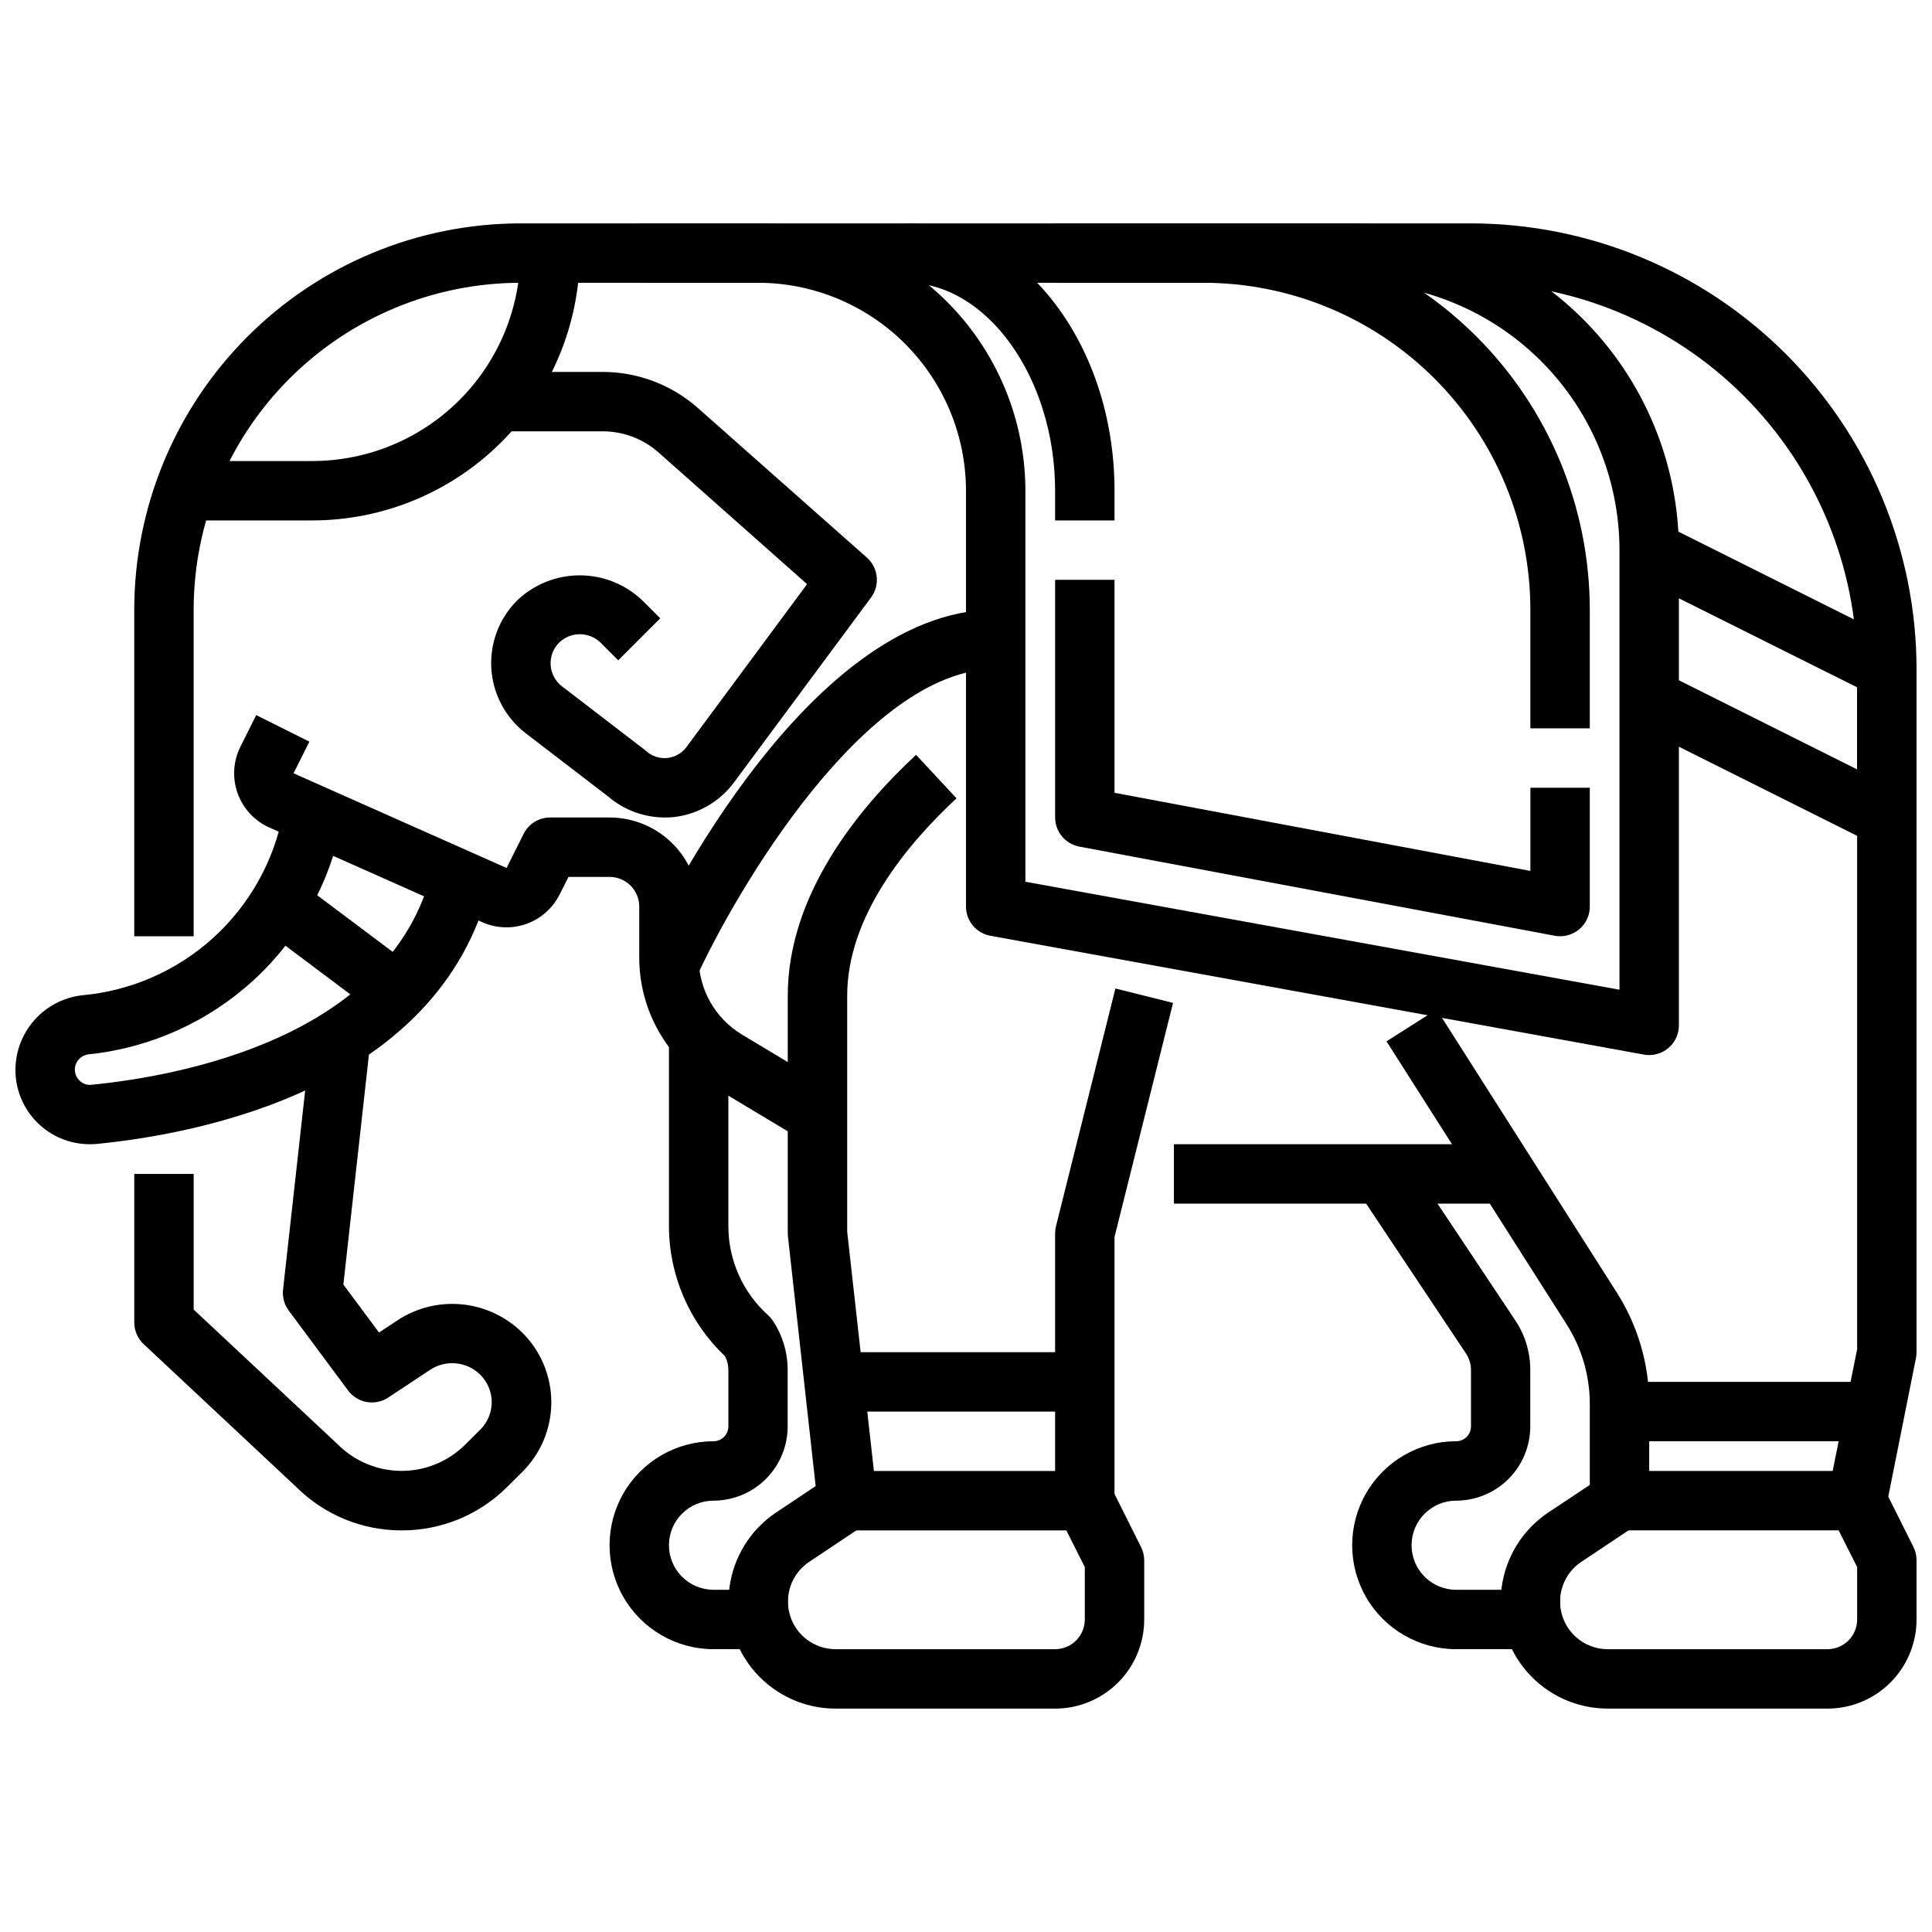 <?xml version="1.0" encoding="UTF-8"?>
<!-- Uploaded to: SVG Repo, www.svgrepo.com, Generator: SVG Repo Mixer Tools -->
<svg width="800px" height="800px" version="1.1" viewBox="144 144 512 512" xmlns="http://www.w3.org/2000/svg">
 <defs>
  <clipPath id="c">
   <path d="m179 203h472.9v394h-472.9z"/>
  </clipPath>
  <clipPath id="b">
   <path d="m148.09 359h125.91v89h-125.91z"/>
  </clipPath>
  <clipPath id="a">
   <path d="m577 282h74.902v87h-74.902z"/>
  </clipPath>
 </defs>
 <g clip-path="url(#c)">
  <path d="m628.29 596.8h-58.254c-8.164-0.016-15.926-3.543-21.301-9.688-5.379-6.141-7.848-14.297-6.785-22.391s5.559-15.336 12.34-19.879l11.02-7.32 0.004-21.438c0.004-7.484-2.129-14.812-6.148-21.129l-47.727-74.988 13.289-8.453 47.719 74.988h-0.004c5.633 8.84 8.621 19.102 8.613 29.582v25.609c0 2.633-1.312 5.09-3.504 6.551l-14.484 9.66v-0.004c-4.637 3.086-6.703 8.848-5.09 14.176 1.613 5.332 6.527 8.98 12.098 8.977h58.215c2.086 0 4.09-0.828 5.566-2.305 1.473-1.477 2.305-3.481 2.305-5.566v-13.887l-7.086-14.082c-0.777-1.566-1.016-3.348-0.668-5.062l7.754-38.605v-180.27c-0.031-27.129-10.824-53.141-30.008-72.328-19.188-19.184-45.199-29.977-72.328-30.008h-251.91c-22.957 0.027-44.965 9.16-61.199 25.395-16.234 16.23-25.367 38.242-25.395 61.199v86.59h-15.742v-86.59c0.031-27.133 10.824-53.145 30.008-72.328 19.184-19.188 45.195-29.977 72.328-30.008h251.91c31.305 0.035 61.316 12.484 83.453 34.621 22.137 22.137 34.59 52.152 34.625 83.457v181.06c0.004 0.527-0.047 1.055-0.156 1.574l-7.336 36.707 6.668 13.336c0.539 1.082 0.82 2.273 0.824 3.484v15.746c0 6.262-2.488 12.27-6.918 16.699-4.426 4.43-10.434 6.918-16.695 6.918z"/>
 </g>
 <path d="m250.43 549.57c-10.414 0.027-20.414-4.074-27.812-11.406l-40.539-37.949c-1.594-1.488-2.496-3.57-2.496-5.75v-39.359h15.742v35.945l38.211 35.746c4.453 4.457 10.48 6.973 16.777 7.004s12.352-2.426 16.844-6.84l4.109-4.086c1.949-1.922 3.043-4.543 3.043-7.281 0-2.734-1.094-5.356-3.043-7.281-3.551-3.516-9.082-4.066-13.254-1.312l-11.109 7.352c-3.484 2.309-8.172 1.492-10.664-1.867l-15.723-21.168c-1.188-1.598-1.723-3.586-1.504-5.562l7.871-70.848 15.648 1.73-7.535 67.777 9.445 12.723 4.894-3.242 0.008-0.004c5.051-3.324 11.09-4.812 17.109-4.219 6.019 0.598 11.648 3.238 15.953 7.488 4.926 4.879 7.699 11.523 7.699 18.457 0 6.938-2.773 13.582-7.699 18.461l-4.117 4.086c-7.406 7.344-17.43 11.445-27.859 11.406z"/>
 <g clip-path="url(#b)">
  <path d="m167.77 447.23c-5.238 0-10.258-2.086-13.953-5.801-3.691-3.711-5.754-8.746-5.727-13.98 0.031-4.859 1.832-9.539 5.066-13.16 3.234-3.625 7.68-5.941 12.504-6.519 12.945-1.137 25.168-6.473 34.801-15.195 9.633-8.723 16.152-20.355 18.562-33.125l15.578 2.273v0.004c-3.051 16.113-11.215 30.812-23.281 41.922-12.066 11.109-27.391 18.031-43.699 19.746-2.102 0.176-3.734 1.906-3.789 4.016-0.012 1.152 0.473 2.254 1.324 3.031 0.797 0.762 1.887 1.141 2.984 1.047 23.516-2.312 79.406-12.477 90.387-56.781l15.289 3.785c-13.383 54.051-77.297 66.023-104.15 68.66-0.629 0.051-1.262 0.078-1.898 0.078z"/>
 </g>
 <path d="m356.59 446.11-24.074-14.445c-11.824-7.141-19.066-19.934-19.105-33.746v-13.66c0-2.086-0.828-4.09-2.305-5.566-1.477-1.477-3.481-2.305-5.566-2.305h-10.879l-2.363 4.668c-1.812 3.621-4.949 6.406-8.762 7.773-3.812 1.367-8.004 1.215-11.703-0.43l-56.43-25.086c-3.93-1.746-6.973-5.023-8.426-9.07s-1.188-8.512 0.734-12.359l4.188-8.375 14.09 7.039-4.195 8.383 56.453 25.094 4.504-9.012c1.328-2.676 4.059-4.367 7.043-4.371h15.746c6.262 0 12.27 2.488 16.699 6.918 4.43 4.43 6.914 10.438 6.914 16.699v13.66c0.023 8.289 4.371 15.969 11.473 20.254l24.074 14.445z"/>
 <path d="m423.61 596.8h-58.211c-8.164-0.016-15.926-3.543-21.301-9.688-5.379-6.141-7.852-14.297-6.785-22.391 1.062-8.094 5.559-15.336 12.34-19.879l14.484-9.66 8.738 13.098-14.484 9.66c-4.598 3.102-6.641 8.836-5.031 14.145 1.609 5.309 6.492 8.945 12.039 8.969h58.211c2.09 0 4.09-0.828 5.566-2.305 1.477-1.477 2.309-3.481 2.309-5.566v-13.887l-7.086-14.082 14.09-7.039 7.871 15.742v0.004c0.559 1.09 0.855 2.293 0.867 3.516v15.746c0 6.262-2.488 12.27-6.918 16.699-4.426 4.43-10.434 6.918-16.699 6.918z"/>
 <path d="m455.1 447.23h86.594v15.742h-86.594z"/>
 <path d="m573.18 533.82h62.977v15.742h-62.977z"/>
 <path d="m581.05 423.61c-0.473 0.004-0.945-0.039-1.41-0.133l-173.18-31.488c-3.738-0.68-6.461-3.938-6.461-7.738v-110.21c-0.02-14.609-5.828-28.617-16.16-38.945-10.328-10.332-24.336-16.145-38.945-16.16h-31.488v-15.742h31.488c18.785 0.02 36.793 7.492 50.074 20.773s20.754 31.289 20.773 50.074v103.63l157.44 28.617v-116.51c-0.02-18.781-7.492-36.793-20.773-50.074s-31.293-20.754-50.074-20.773h-78.723v-15.742h78.723c22.957 0.027 44.965 9.156 61.199 25.391s25.363 38.242 25.391 61.199v125.95c0 2.09-0.828 4.09-2.305 5.566-1.477 1.477-3.477 2.305-5.566 2.305z"/>
 <path d="m565.31 337.02h-15.746v-31.488c-0.027-22.957-9.16-44.969-25.391-61.199-16.234-16.234-38.242-25.367-61.199-25.395h-7.875v-15.742h7.875c27.129 0.031 53.141 10.82 72.328 30.008 19.184 19.184 29.977 45.195 30.008 72.328z"/>
 <path d="m557.44 392.12c-0.484 0-0.969-0.047-1.445-0.141l-125.95-23.617c-3.723-0.695-6.422-3.941-6.426-7.731v-62.973h15.742v56.441l110.21 20.703v-22.043h15.742v31.488h0.004c0 2.09-0.832 4.09-2.309 5.566-1.477 1.477-3.477 2.305-5.566 2.305z"/>
 <path d="m439.36 281.92h-15.746v-7.871c0-29.867-18.027-55.105-39.359-55.105v-15.742c30.387 0 55.105 31.781 55.105 70.848z"/>
 <g clip-path="url(#a)">
  <path d="m644.03 368.51c-1.223 0-2.426-0.281-3.519-0.828l-62.977-31.488 7.039-14.09 51.586 25.797v-21.758l-58.625-29.27 7.039-14.09 62.977 31.488c2.656 1.324 4.34 4.035 4.352 7.004v39.359c0 2.09-0.828 4.09-2.305 5.566-1.477 1.477-3.481 2.309-5.566 2.309z"/>
 </g>
 <path d="m431.49 549.57h-62.977c-4.016 0-7.383-3.016-7.824-7.004l-7.871-70.848-0.004-0.004c-0.031-0.285-0.047-0.574-0.047-0.863v-62.977c0-26.648 18.492-49.422 34-63.836l10.723 11.523c-13.234 12.289-28.977 31.34-28.977 52.312v62.535l7.082 63.418h48.02v-62.977c0-0.645 0.078-1.281 0.238-1.906l15.742-62.977 15.273 3.809-15.508 62.043v69.879c0 2.086-0.832 4.09-2.305 5.566-1.477 1.477-3.481 2.305-5.566 2.305z"/>
 <path d="m226.81 281.92h-39.359v-15.742h39.359c14.609-0.02 28.617-5.828 38.949-16.16 10.328-10.328 16.141-24.336 16.156-38.945h15.746c-0.023 18.785-7.492 36.793-20.777 50.074-13.281 13.281-31.289 20.754-50.074 20.773z"/>
 <path d="m320.14 360.64c-5.465-0.012-10.75-1.965-14.91-5.508l-21.891-16.801c-5.359-4.113-8.684-10.336-9.125-17.074-0.441-6.742 2.043-13.344 6.816-18.121 4.473-4.277 10.422-6.664 16.605-6.664 6.188 0 12.137 2.387 16.609 6.664l4.723 4.723-11.133 11.133-4.723-4.723c-3.047-2.926-7.856-2.926-10.902 0-1.59 1.566-2.422 3.742-2.285 5.969 0.141 2.227 1.234 4.281 3 5.641l22.199 17.043c1.52 1.441 3.586 2.152 5.668 1.953 2.086-0.199 3.981-1.289 5.195-2.992l31.898-43.082-39.469-34.984c-4.062-3.547-9.273-5.508-14.668-5.512h-29.707v-15.742h29.711-0.004c9.223 0.012 18.129 3.367 25.066 9.445l44.91 39.754c3.074 2.719 3.543 7.348 1.078 10.629l-36.211 48.863v-0.004c-3.789 5.16-9.547 8.516-15.902 9.273-0.848 0.09-1.699 0.129-2.551 0.117z"/>
 <path d="m328.44 403.26-14.328-6.519c1.695-3.723 42.055-91.203 93.758-91.203v15.742c-34.535 0-69.047 59.184-79.43 81.98z"/>
 <path d="m557.44 581.05h-27.551c-9.844 0-18.938-5.25-23.859-13.777-4.922-8.523-4.922-19.027 0-27.551 4.922-8.523 14.016-13.777 23.859-13.777 1.043 0 2.047-0.414 2.785-1.152s1.152-1.738 1.152-2.781v-14.957c0-1.551-0.461-3.062-1.316-4.356l-28.852-43.297 13.098-8.738 28.844 43.297v0.004c2.586 3.879 3.953 8.438 3.938 13.098v14.957c0 5.211-2.07 10.211-5.754 13.898s-8.684 5.766-13.895 5.773c-6.519 0-11.809 5.285-11.809 11.809 0 6.519 5.289 11.809 11.809 11.809h27.551z"/>
 <path d="m352.77 581.05h-19.68c-9.844 0-18.938-5.25-23.859-13.777-4.922-8.523-4.922-19.027 0-27.551 4.922-8.523 14.016-13.777 23.859-13.777 1.043 0 2.047-0.414 2.785-1.152 0.738-0.738 1.152-1.738 1.152-2.781v-14.957c0-1.289-0.316-2.559-0.922-3.691-9.441-8.949-14.801-21.379-14.824-34.387v-53.238h15.742v53.238h0.004c0.008 8.977 3.82 17.527 10.492 23.531 0.484 0.441 0.914 0.938 1.285 1.48 2.578 3.883 3.949 8.441 3.934 13.105v14.957c-0.012 5.207-2.082 10.199-5.766 13.879-3.684 3.68-8.676 5.754-13.883 5.762-6.519 0-11.809 5.285-11.809 11.809 0 6.519 5.289 11.809 11.809 11.809h19.68z"/>
 <path d="m573.18 510.21h70.848v15.742h-70.848z"/>
 <path d="m360.64 502.34h70.848v15.742h-70.848z"/>
 <path d="m214.22 390.55 9.445-12.594 31.488 23.617-9.445 12.594z"/>
</svg>
